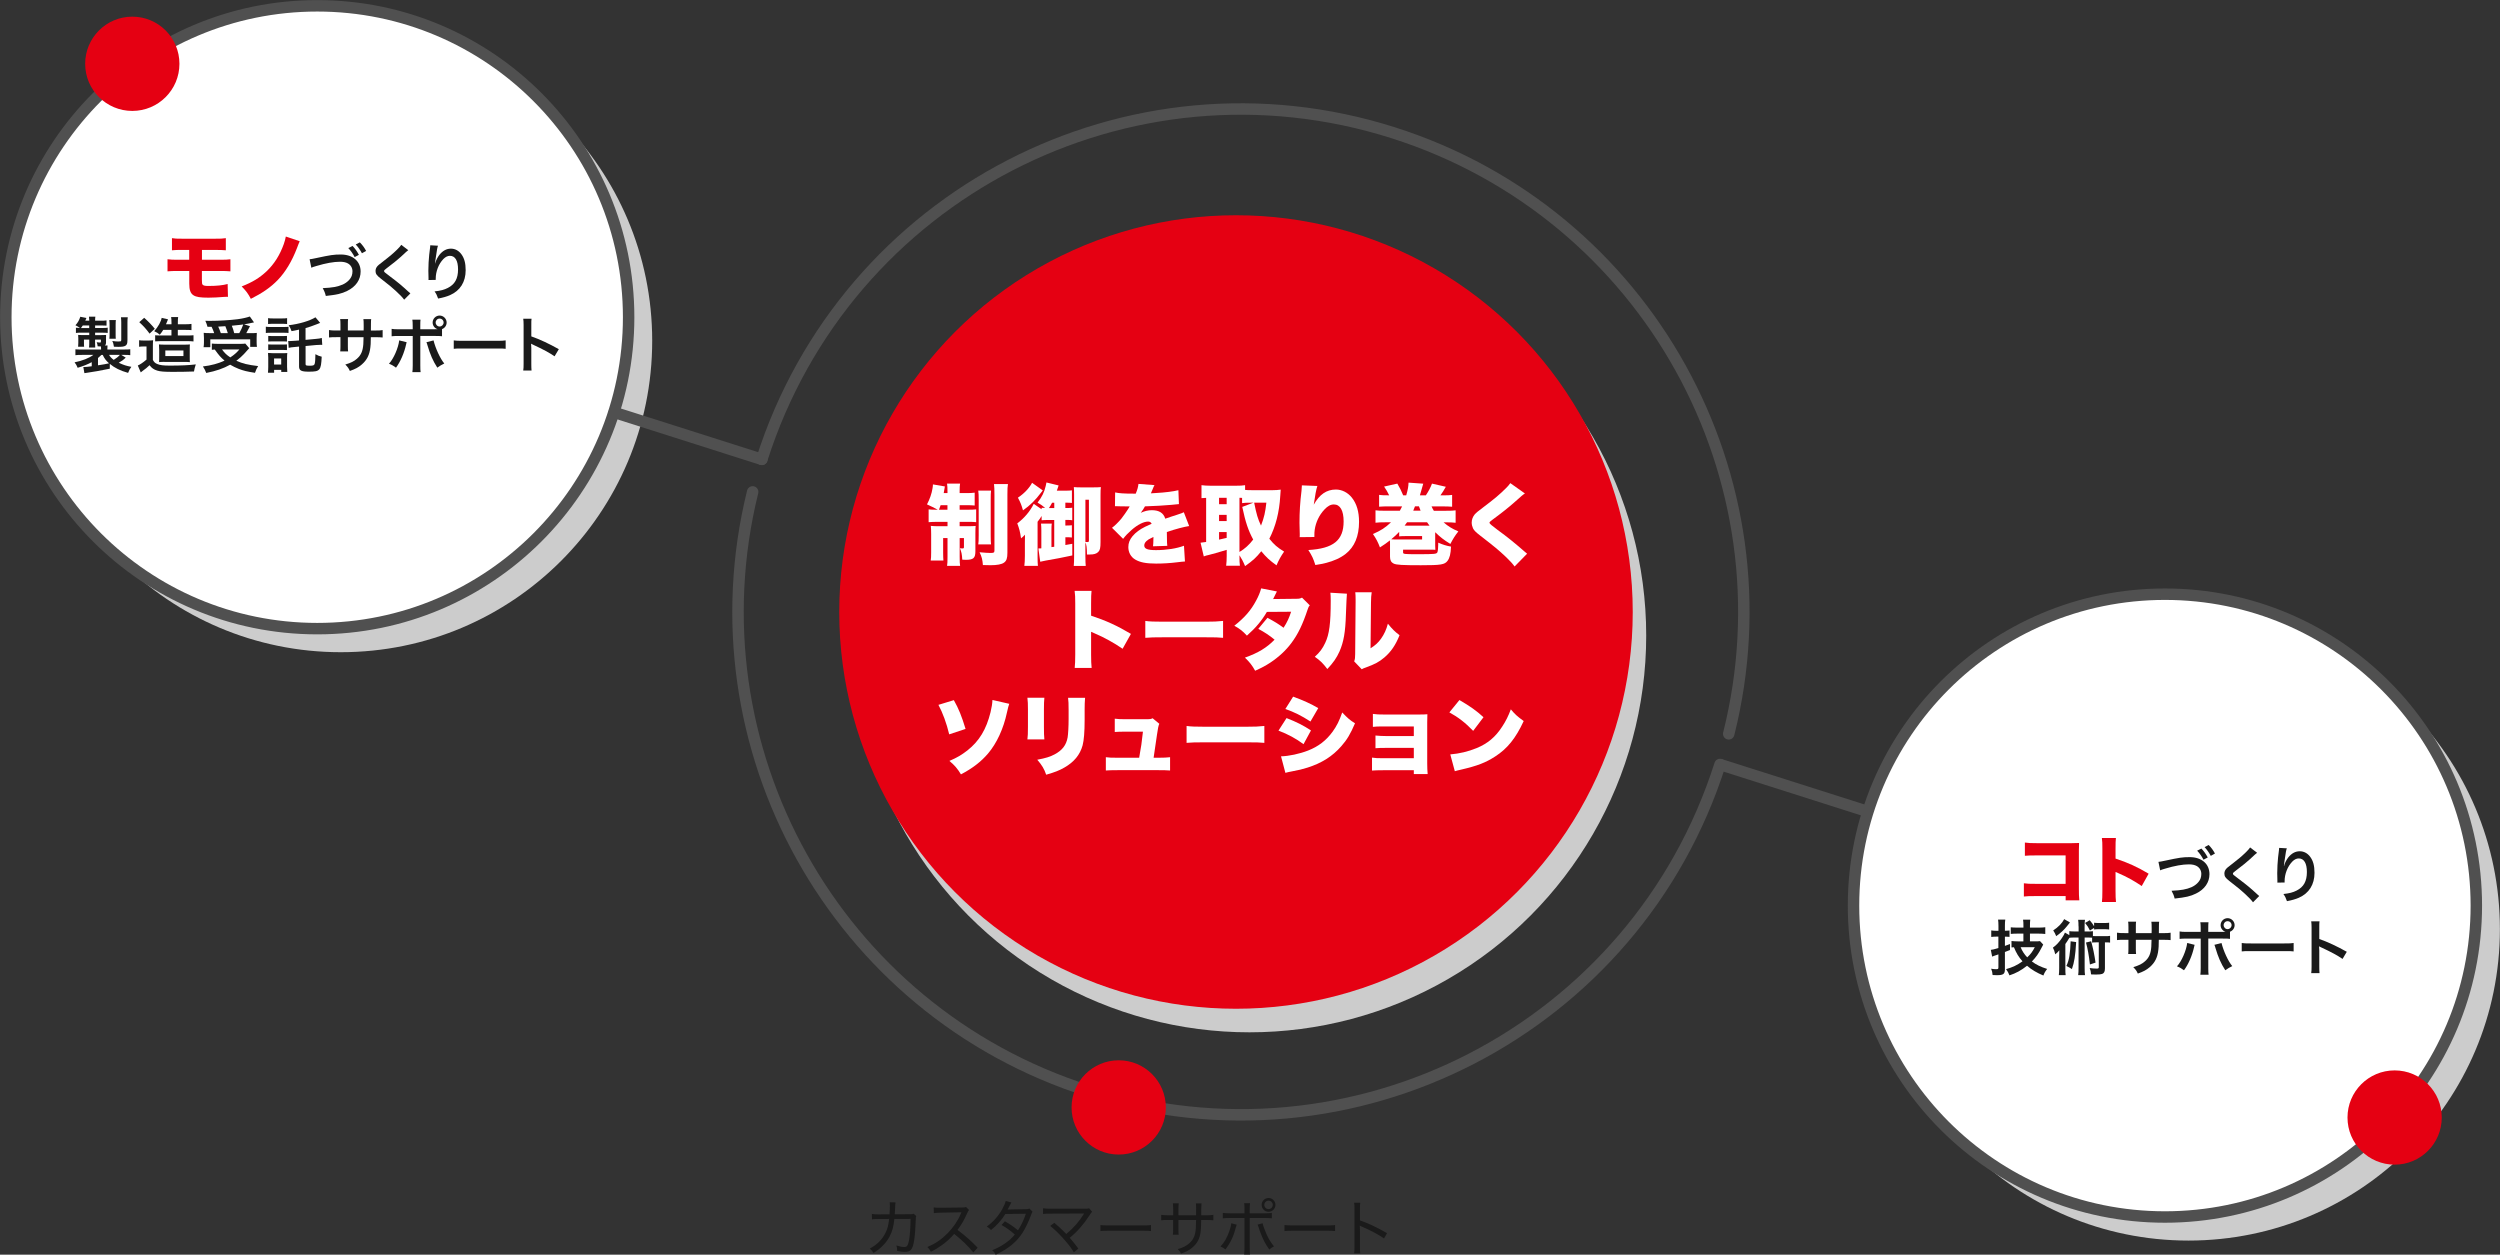 <?xml version="1.0" encoding="UTF-8"?>
<svg id="_レイヤー_2" data-name="レイヤー 2" xmlns="http://www.w3.org/2000/svg" viewBox="0 0 742.6 372.69">
  <rect x="0" y="0" width="742.6" height="372.69" fill="#333333" stroke="none"/>
  <defs>
    <style>
      .cls-1 {
        fill: none;
      }

      .cls-1, .cls-2 {
        stroke: #505050;
        stroke-linecap: round;
        stroke-linejoin: round;
        stroke-width: 3.4px;
      }

      .cls-2, .cls-3 {
        fill: #fff;
      }

      .cls-4 {
        fill: #1a1a1a;
      }

      .cls-4, .cls-5, .cls-6, .cls-3 {
        stroke-width: 0px;
      }

      .cls-5 {
        fill: #e50012;
      }

      .cls-6 {
        fill: #ccc;
      }
    </style>
  </defs>
  <g id="_1" data-name="1">
    <g>
      <circle class="cls-6" cx="371.14" cy="188.79" r="117.85"/>
      <circle class="cls-5" cx="367.14" cy="181.79" r="117.85"/>
      <g>
        <path class="cls-3" d="m278.73,155.01c-1.27,0-2.11.03-2.89.1v-3.8c.62.08,1.3.1,2.29.1h.42c-1.27-.68-2-1.04-3.2-1.59.83-1.56,1.4-3.2,1.64-4.73.08-.42.13-.91.13-1.2l3.54.6c-.03.13-.03.16-.05.34l-.13.73c-.03.1-.03.13-.16.91h1.12v-.44c0-1.2-.03-1.69-.13-2.39h3.87c-.1.6-.13,1.17-.13,2.34v.49h1.92c1.22,0,1.79-.03,2.55-.13v3.82c-.75-.08-1.48-.1-2.55-.1h-1.92v1.35h2.52c1.07,0,1.66-.03,2.39-.1v3.8c-.65-.08-1.27-.1-2.52-.1h-2.39v1.3h2.34c1.27,0,1.72-.03,2.42-.08-.05.49-.08.96-.08,2.24v5.25c0,2.05-.57,2.57-2.86,2.57-.16,0-.55-.03-1.04-.05-.08-1.56-.23-2.34-.7-3.38.23.03.65.05.78.05.31,0,.42-.1.42-.39v-2.7h-1.27v5.59c0,1.38.03,2.08.13,2.68h-3.87c.1-.68.13-1.22.13-2.73v-5.54h-1.3v4.37c0,.99.03,1.64.08,2.31h-3.77c.1-.65.13-1.22.13-2.42v-5.43c0-1.04-.03-1.72-.1-2.44.81.08,1.35.1,2.57.1h2.39v-1.3h-2.7Zm2.7-4.94h-2.03c-.18.57-.23.68-.49,1.35h2.52v-1.35Zm12.95-4.34c-.08.73-.1,1.35-.1,2.6v10.74c0,1.46.03,1.98.1,2.63h-3.8c.1-.68.13-1.07.13-2.63v-10.66c0-1.33-.03-1.95-.13-2.68h3.8Zm5.02-1.95c-.13.73-.16,1.46-.16,3.15v17.24c0,1.64-.26,2.42-.99,2.94-.68.52-2.08.78-4.03.78-.47,0-.49,0-2.26-.05-.13-1.64-.34-2.47-.99-3.8,1.43.13,2.52.21,3.22.21,1.04,0,1.2-.1,1.2-.78v-16.38c0-1.66-.03-2.42-.13-3.3h4.13Z"/>
        <path class="cls-3" d="m316.46,156.1h.29c.65,0,1.12-.03,1.64-.08v3.64c-.49-.05-.96-.08-1.59-.08h-.34v2.31c.31-.05.81-.13,2.05-.36v3.46c-3.3.7-4.5.94-7.93,1.53-.39.08-1.14.23-1.59.34l-.55-3.95c.47,0,.75-.03.88-.03v-5.36c0-.75-.03-1.35-.1-2h3.2c-.08.55-.1,1.01-.1,1.95v5.04c.18-.03.26-.03.83-.1v-7.96h-1.33c-1.07,0-1.72.03-2.42.08v-1.27c-.36.62-.57.91-1.2,1.72v10.71c0,1.07.03,1.64.1,2.39h-4.03c.1-.88.16-1.66.16-3.02v-3.61c0-.52,0-1.38.03-2.63-.52.55-.68.7-1.17,1.09-.31-2.08-.52-2.83-1.12-4.45,2.05-1.51,3.87-3.67,4.89-5.8l2.34,1.61v-.44c.44.03.55.03,1.04.05-.57-.52-1.17-.96-2.24-1.59,1.35-1.77,1.95-2.99,2.42-4.94q.1-.42.13-.62t.08-.42l3.61.88c-.05.16-.08.26-.1.34-.08.21-.29.86-.42,1.22h2.5c.99,0,1.38-.03,1.98-.1v3.74c-.6-.05-.94-.08-1.66-.08h-.29v1.59h.62c.75,0,1.04-.03,1.43-.1v3.74c-.39-.08-.7-.1-1.43-.1h-.62v1.64Zm-6.71-10.43c-.31.39-.49.62-.55.7-1.61,2.16-3.25,3.77-5.33,5.23-.44-1.56-.75-2.37-1.51-3.77,1.79-1.17,3.43-2.89,4.21-4.42l3.17,2.26Zm2.08,5.25h1.33v-1.59h-.65c-.36.7-.57,1.04-.94,1.59h.26Zm10.58,14.61c0,1.12.03,1.87.1,2.57h-3.56c.08-.88.1-1.51.1-2.81v-18.36c0-1.04-.03-1.59-.08-2.24.6.05,1.2.08,2.03.08h3.82c1.04,0,1.59-.03,2.18-.08-.08.68-.1,1.22-.1,2.47v13.86c0,1.77-.16,2.44-.7,2.96-.55.52-1.27.73-2.47.73h-.86c-.03-2.18-.13-2.86-.47-3.61v4.42Zm0-4.55c.39.03.49.03.6.03.34,0,.44-.1.44-.42v-12.14h-1.04v12.53Z"/>
        <path class="cls-3" d="m331.25,146.27c1.12.26,2.68.36,5.38.36h.73c.52-1.25.7-1.95.81-2.89l4.76.36c-.21.39-.23.42-.55,1.22-.34.75-.49,1.17-.52,1.22q.26-.03,1.59-.1c2.55-.13,5.2-.47,6.58-.83l.16,4.13c-.81.08-1.59.16-2.34.23-1.85.18-5.1.36-7.75.44-.44.78-.62,1.09-1.25,1.92,1.12-.52,2.18-.78,3.3-.78,2.16,0,3.46.83,3.98,2.52q.44-.16,1.82-.62c.08-.03.78-.26,1.61-.52,1.48-.49,1.66-.55,2.08-.78l1.59,4.11c-1.35.18-4.13.91-6.63,1.77.03.7.03.73.03,1.87s.03,1.56.1,2.24l-4.24.13c.08-.39.1-1.2.13-2.76l-.23.1c-1.2.57-1.35.68-1.82,1.09-.44.39-.68.86-.68,1.33,0,.99.96,1.38,3.48,1.38,3.12,0,6.11-.47,8.32-1.3l.29,4.68q-.75.03-2.31.23c-2.08.26-4.24.39-6.27.39-2.94,0-4.78-.36-6.19-1.2-1.3-.75-2.05-2.13-2.05-3.69,0-1.22.39-2.21,1.27-3.28.96-1.12,2.13-1.98,3.74-2.78.62-.31.88-.42,1.92-.88-.23-.44-.55-.65-1.04-.65-1.33,0-3.12.91-4.94,2.5-1.09.96-1.79,1.69-2.5,2.63l-3.3-3.28c.83-.62,1.92-1.69,2.76-2.7.57-.7,1.61-2.21,2-2.83q.39-.65.49-.83h-.83q-1.12,0-2.24-.03c-.36-.03-.55-.03-.91-.03h-.39l.05-4.11Z"/>
        <path class="cls-3" d="m368.17,165.1c0,1.51.03,2.18.13,2.94h-4.08c.1-.94.16-1.74.16-2.89v-1.82c-2.26.7-4.45,1.3-5.3,1.51-.62.13-1.09.26-1.51.44l-.96-4.08c.6-.05.78-.08,1.66-.21v-13.1c-.65.03-.83.03-1.38.08v-3.85c.81.1,1.64.16,2.65.16h7.62c1.2,0,1.82-.03,2.68-.16v1.4c.73.08,1.07.08,1.87.08h6.45c.7,0,1.51-.05,2.26-.16-.05.73-.08,1.04-.13,1.82-.29,4.94-1.35,9.05-3.25,12.77,1.43,1.77,2.34,2.55,4.39,3.82-.96,1.38-1.59,2.5-2.26,4.08-2.03-1.46-3.07-2.42-4.52-4.19-1.53,1.9-2.44,2.73-4.81,4.42-.52-1.27-1.07-2.29-1.66-3.22v.16Zm-6.06-15.34h2.26v-1.9h-2.26v1.9Zm0,5.02h2.26v-1.85h-2.26v1.85Zm0,5.51c.7-.16,1.43-.34,2.26-.52v-1.72h-2.26v2.24Zm6.06,3.67c1.61-.96,2.94-2.18,4.08-3.69-1.46-2.68-2.29-5.17-3.25-9.7l3.3-1.25h-.7c-1.33,0-2.03.03-2.65.13v-1.56c-.21-.03-.47-.03-.78-.03v16.09Zm4.37-14.64c.68,3.43,1.09,4.81,2.03,6.81.94-2.47,1.27-3.95,1.59-6.81h-3.61Z"/>
        <path class="cls-3" d="m391.31,144.35c-.36,1.09-.68,2.78-1.07,5.56,1.69-3.04,3.8-4.5,6.58-4.5,1.77,0,3.51.88,4.71,2.37,1.46,1.82,2.16,4.19,2.16,7.23,0,4.26-1.33,7.44-3.98,9.52-1.48,1.17-3.56,2.13-5.93,2.7-.88.23-1.56.36-3.07.6-.62-1.95-.96-2.68-2.08-4.45,7.46-.44,10.48-2.89,10.48-8.5,0-3.25-1.04-5.04-2.89-5.04-.96,0-1.85.47-2.81,1.51-1.56,1.64-2.57,3.8-2.89,6.03-.08.6-.1.91-.1,2.13l-4.37.05c.03-.18.03-.34.03-.44v-.52c-.05-1.01-.08-2.57-.08-3.3,0-3.15.18-6.14.6-9.49.08-.75.1-1.04.1-1.43v-.21l4.6.18Z"/>
        <path class="cls-3" d="m426.31,158.28v3.77c0,.6.03.88.05,1.27-.47-.05-.68-.05-1.4-.05h-8.19v.78c0,.55.23.57,4.39.57,5.12,0,5.59-.05,5.82-.62.13-.34.23-1.35.23-2.26v-.55c1.38.6,2.44.94,3.8,1.17-.1,2.24-.39,3.35-1.04,4.24-.86,1.12-1.92,1.3-7.9,1.3-5.49,0-7.28-.1-8.09-.49-.75-.36-1.09-.99-1.09-2.03v-3.9c0-.47,0-.68-.03-.96-1.07.83-1.53,1.17-2.96,2.08-.57-1.51-1.09-2.52-2.08-3.98,2.39-1.04,3.67-1.87,5.36-3.48h-1.66c-1.38,0-2.05.03-2.94.13v-3.69c.75.1,1.25.13,2.94.13h4.29c.29-.52.44-.78.68-1.3h-3.9c-1.25,0-2.05.03-2.94.1v-3.51c.81.1,1.22.13,2.99.13-.44-.94-.88-1.69-1.51-2.6l3.93-.88c.73,1.22,1.17,2.08,1.74,3.48h.91c.49-1.74.65-2.6.68-3.77l4.37.31q-.21.6-.42,1.48c-.21.81-.31,1.14-.57,1.98h1.77c.78-1.17,1.38-2.29,1.82-3.48l4.11.94c-.57,1.01-1.04,1.79-1.61,2.55h.52c1.74,0,2.16-.03,2.96-.13v3.51c-.88-.08-1.69-.1-2.96-.1h-3.15c.29.62.39.86.68,1.3h3.51c1.74,0,2.16-.03,2.96-.13v3.69c-.91-.1-1.61-.13-2.96-.13h-.62c1.33,1.17,2.52,1.9,4.39,2.7-1.01,1.27-1.61,2.26-2.37,3.72-1.92-1.17-3.02-2.03-4.5-3.48v.21Zm-10.69-.29c-.68.73-1.3,1.3-2.37,2.21.36.03.78.05,1.27.05h7.9v-1.01h-5.04c-.88,0-1.22.03-1.77.08v-1.33Zm9-1.85c-.26-.36-.34-.44-.73-1.01h-5.93c-.29.44-.42.6-.73.99.52.03.81.03,1.35.03h6.03Zm-2.65-4.45c-.18-.42-.21-.49-.49-1.3h-1.17c-.26.68-.31.83-.52,1.3h2.18Z"/>
        <path class="cls-3" d="m452.96,146.58c-.62.39-.88.62-3.3,2.78-1.51,1.33-3.61,3.02-6.37,5.04-.7.52-.86.68-.86.91q0,.31,2.44,2.11c2.83,2.05,5.04,3.85,7.93,6.37.16.13.39.31.81.68l-3.72,3.8c-.62-.86-1.2-1.51-2.57-2.83-2.24-2.11-3.15-2.86-7.67-6.37-1.3-1.01-1.77-1.48-2.11-2.13-.23-.49-.39-1.14-.39-1.72,0-.91.34-1.77.96-2.5.36-.39.75-.73,2.37-1.95,3.46-2.6,5.04-3.95,6.84-5.75.62-.62.88-.91,1.3-1.51l4.34,3.07Z"/>
        <path class="cls-3" d="m319.23,198.4c.1-1.17.16-1.92.16-3.98v-15.13c0-2.11-.03-2.37-.18-3.77h5.02c-.1.75-.13,2.05-.13,3.8v3.56c4.42,1.46,7.77,2.99,11.83,5.41l-2.47,4.42c-2.52-1.74-5.59-3.43-8.19-4.52q-.91-.36-1.17-.52v6.76c0,1.74.05,3.04.16,3.98h-5.02Z"/>
        <path class="cls-3" d="m340.21,184.44c1.22.18,2.63.23,5.33.23h12.43c2.6,0,3.59-.05,5.33-.23v5.02c-1.25-.13-2.39-.16-5.36-.16h-12.38c-2.91,0-3.77.03-5.36.16v-5.02Z"/>
        <path class="cls-3" d="m379.29,175.68c-.03.05-.39.78-1.12,2.26l6.99-.08c.75,0,1.09-.08,1.59-.34l2.31,2.29c-.31.34-.39.49-.6,1.12-1.53,4.63-2.91,7.44-4.84,10.04-1.66,2.24-3.8,4.21-6.32,5.88-1.4.91-2.47,1.48-4.47,2.39-.96-1.69-1.59-2.5-3.04-3.9,3.95-1.4,6.47-2.94,8.81-5.33-1.61-1.33-2.89-2.16-4.84-3.22l2.73-3.28c2.31,1.25,3.15,1.77,4.78,2.96,1.07-1.64,1.69-3.04,2.24-4.76l-7.2.05c-1.51,2.6-3.3,4.73-5.93,7.05-1.25-1.35-2.05-2-3.74-2.94,3.07-2.42,4.94-4.58,6.47-7.46.73-1.33,1.17-2.44,1.51-3.64l4.65.91Z"/>
        <path class="cls-3" d="m400.09,176.35q-.1.88-.29,6.03c-.16,5.43-.68,8.32-1.92,11.15-.86,1.92-1.85,3.33-3.61,5.2-1.33-1.74-2.05-2.47-3.72-3.64,1.48-1.33,2.29-2.42,3.09-4.13,1.22-2.55,1.64-5.77,1.64-12.51,0-1.14-.03-1.72-.1-2.39l4.91.29Zm7.36-.42c-.16,1.07-.18,1.48-.21,3.02l-.13,13.62c1.4-.88,2.24-1.64,3.12-2.86.94-1.33,1.56-2.68,2.03-4.45,1.3,1.61,1.98,2.29,3.46,3.43-1.17,2.91-2.52,4.91-4.5,6.6-1.56,1.33-2.83,2-5.46,2.96-.73.26-.94.34-1.27.55l-2.24-2.34c.23-.68.29-1.12.29-2.18l.13-15.39v-.94c0-.83-.03-1.4-.1-2.03h4.89Z"/>
        <path class="cls-3" d="m283.33,207.97c1.46,2.6,2.31,4.71,3.48,8.55l-4.86,1.61c-.75-3.2-1.95-6.47-3.2-8.76l4.58-1.4Zm16.46,1.09q-.23.52-.7,2.63c-1.01,4.76-3.04,9.13-5.59,12.12-2.05,2.42-4.63,4.42-8.06,6.21-1.04-1.72-1.87-2.68-3.43-4,2.31-.99,3.61-1.77,5.36-3.12,3.54-2.81,5.59-6.24,6.86-11.34.34-1.38.52-2.55.57-3.64l4.99,1.14Z"/>
        <path class="cls-3" d="m310.22,207.27c-.1,1.2-.13,1.66-.13,3.48v5.17c0,1.85.03,2.68.13,3.72h-5.04c.13-.94.16-1.85.16-3.8v-5.15c0-1.59-.03-2.29-.16-3.43h5.04Zm12.09,0c-.1,1.46-.13,1.85-.13,3.51v3.04c0,3.56-.21,6.06-.6,7.57-.78,2.83-2.55,4.97-5.41,6.6-1.48.86-2.86,1.4-5.41,2.13-.6-1.74-1.25-2.83-2.65-4.45,2.5-.47,3.82-.88,5.15-1.59,2.29-1.22,3.46-2.76,3.87-5.04.16-.96.29-3.25.29-5.51v-2.7c0-1.9-.03-2.44-.16-3.56h5.04Z"/>
        <path class="cls-3" d="m344.15,225.08c1.46,0,2.5-.05,3.41-.16v3.95c-.86-.08-2.11-.1-3.43-.1h-12.17c-1.69,0-2.55.03-3.48.1v-3.95c.99.13,1.59.16,3.48.16h6.42c.62-3.48.75-4.34,1.12-7.75h-4.99c-1.74,0-2.52.03-3.38.1v-3.95c1.09.13,1.61.16,3.48.16h6.29c.68,0,.99-.05,1.48-.29l1.98,1.64q-.34.65-.68,3.2c-.23,1.74-.65,4.55-1.01,6.89h1.48Z"/>
        <path class="cls-3" d="m352.47,215.64c1.22.18,2.63.23,5.33.23h12.43c2.6,0,3.59-.05,5.33-.23v5.02c-1.25-.13-2.39-.16-5.36-.16h-12.38c-2.91,0-3.77.03-5.36.16v-5.02Z"/>
        <path class="cls-3" d="m382.16,213.3c2.99,1.17,4.91,2.13,7.25,3.67l-2.21,4.08c-2.24-1.66-4.52-2.91-7.44-4.03l2.39-3.72Zm-1.64,11.36c2.29-.05,5.51-.73,8.03-1.72,3.07-1.2,5.38-2.99,7.28-5.59,1.25-1.74,2-3.25,2.86-5.72,1.56,1.64,2.31,2.31,3.8,3.22-1.33,3.12-2.39,4.91-4.06,6.79-2.63,3.02-5.85,5.04-10.04,6.37-1.53.49-2.65.75-4.73,1.14-.75.13-1.27.26-1.85.42l-1.3-4.91Zm3.59-17.73c3.07,1.12,5.28,2.13,7.46,3.41l-2.31,3.98c-2.68-1.74-4.84-2.81-7.46-3.72l2.31-3.67Z"/>
        <path class="cls-3" d="m410.76,228.79c-1.46,0-2.39.03-3.22.1v-3.85c1.01.16,1.69.18,3.22.18h9.2v-3.07h-8.11c-1.59,0-2.44.03-3.28.1v-3.77c1.14.1,2.05.16,3.28.16h8.11v-2.86h-8.94c-1.74,0-2.44.03-3.22.13v-3.85c1.17.16,1.77.18,3.22.18h10.63c1.25,0,1.64-.03,2.34-.08-.03.65-.05,1.61-.05,2.42v12.12c0,1.2.05,2.37.13,3.22h-4.11v-1.14h-9.2Z"/>
        <path class="cls-3" d="m433.51,207.94c3.28,1.92,4.97,3.12,7.15,5.1l-3.07,4.06c-2.26-2.37-4.47-4.08-7.07-5.49l2.99-3.67Zm-2.73,16.15c2.65-.21,5.38-.86,7.83-1.87,3.28-1.35,5.62-3.3,7.62-6.42,1.09-1.66,1.79-3.09,2.55-5.1,1.27,1.53,1.87,2.05,3.82,3.48-2.37,5.12-4.84,8.19-8.48,10.53-2.81,1.82-5.28,2.78-10.11,3.9-1.01.23-1.17.26-1.87.47l-1.35-4.99Z"/>
      </g>
      <g>
        <path class="cls-4" d="m264.22,360.68c.07-.88.11-1.87.11-2.61,0-.41-.02-.63-.05-.95l1.73.04c-.07.38-.07.47-.16,2.29-.02.45-.04.67-.07,1.24l4.36-.02c.79,0,.88-.02,1.26-.13l.76.67c-.11.29-.14.49-.14,1.1-.07,2.25-.27,4.99-.49,6.21-.45,2.65-1.03,3.33-2.79,3.33-.61,0-1.26-.07-2.25-.27,0-.77-.04-.99-.25-1.62,1.01.31,1.75.45,2.34.45.85,0,1.13-.41,1.46-2.14.25-1.37.41-3.76.43-6.21l-4.81.02c-.25,2.34-.63,3.75-1.44,5.26-.99,1.87-2.65,3.57-4.75,4.84-.41-.65-.58-.83-1.12-1.3,2.16-1.15,3.69-2.68,4.68-4.68.61-1.24.83-2.12,1.08-4.12l-3.19.02c-1.1,0-1.3.02-1.91.09l-.04-1.6c.65.11,1.04.13,1.96.13l3.29-.02Z"/>
        <path class="cls-4" d="m289.1,372.01c-1.39-1.75-3.57-3.85-5.67-5.49-1.19,1.35-2.12,2.21-3.42,3.17-1.24.9-2.18,1.48-3.51,2.14-.34-.65-.5-.88-1.04-1.42,2.32-.97,4.14-2.2,5.96-4.03,1.69-1.69,3.15-3.83,4-5.91.05-.13.05-.14.11-.23.02-.05.04-.07.05-.14q-.22.02-6.12.11c-.97.02-1.42.05-2.07.14l-.05-1.71c.56.09.92.11,1.71.11h.4l6.23-.07c.74-.02.94-.04,1.28-.16l.88.9c-.2.23-.34.47-.52.9-.92,2.07-1.73,3.46-2.9,5.01,2.27,1.69,3.91,3.15,5.98,5.29l-1.28,1.4Z"/>
        <path class="cls-4" d="m300.4,357.19q-.2.32-.59,1.15c-.2.4-.38.7-.52.95q.27-.05,5.31-.11c.52,0,.86-.05,1.19-.18l.92.92c-.2.31-.23.36-.52,1.19-.65,1.75-1.58,3.69-2.39,4.97-1.82,2.84-4.25,4.84-8.03,6.61-.38-.67-.56-.88-1.06-1.33,1.53-.61,2.48-1.12,3.67-1.91,1.37-.94,2.16-1.66,3.06-2.75-1.3-1.15-2.54-2.05-3.94-2.83l.99-1.1c1.51.86,2.43,1.49,3.89,2.68.97-1.51,1.75-3.1,2.34-4.92l-6.08.07c-1.22,1.93-2.49,3.33-4.27,4.77-.43-.5-.65-.67-1.26-1.03,1.96-1.44,3.42-3.08,4.57-5.13.56-1.03.9-1.82,1.06-2.47l1.67.43Z"/>
        <path class="cls-4" d="m316.73,366.54c2.12-1.75,3.8-3.67,5.15-5.85.05-.11.07-.13.14-.23q-.27.04-9.94.04c-1.06,0-1.57.02-2.25.09v-1.69c.67.11,1.17.13,2.27.13h10.26c.67,0,.83-.02,1.15-.13l.9,1.04c-.23.23-.36.4-.74.99-1.71,2.68-3.67,4.93-5.92,6.75.67.74,1.51,1.8,2.57,3.2l-1.33,1.1c-.95-1.51-1.91-2.75-3.46-4.43-1.31-1.44-2.25-2.32-3.58-3.4l1.21-.92c1.08.88,1.73,1.48,2.47,2.21l1.1,1.1Z"/>
        <path class="cls-4" d="m326.86,363.89c.58.07,1.24.11,2.49.11h10.12c1.44,0,1.8-.02,2.43-.11v1.78c-.68-.07-1.21-.09-2.45-.09h-10.08c-1.42,0-1.87.02-2.5.09v-1.78Z"/>
        <path class="cls-4" d="m355.29,360.99v-1.69c0-1.26,0-1.4-.07-1.84h1.67q-.05.47-.07,1.71v1.82h1.42c1.13,0,1.51-.02,2.18-.13v1.62c-.63-.07-1.12-.09-2.14-.09h-1.48c-.04,2.14-.05,2.54-.14,3.28-.23,2.2-.99,3.65-2.54,4.95-.9.76-1.75,1.21-3.31,1.76-.27-.58-.43-.81-.97-1.35,1.6-.45,2.52-.92,3.46-1.75,1.22-1.1,1.75-2.3,1.91-4.45.04-.5.05-1.08.07-2.45h-5.24v2.59c0,.85.02,1.37.07,1.8h-1.71c.05-.45.07-1.01.07-1.8v-2.59h-1.4c-1.01,0-1.48.02-2.14.09v-1.62c.7.11,1.04.13,2.18.13h1.37v-1.87c0-.7-.04-1.3-.09-1.67h1.75c-.07.47-.09.95-.09,1.64v1.91h5.26Z"/>
        <path class="cls-4" d="m367.35,363.78c-.07.2-.09.23-.16.5-.74,2.92-1.66,4.86-3.2,6.86-.58-.47-.79-.59-1.46-.88,1.17-1.26,1.91-2.52,2.61-4.52.36-1.01.54-1.67.61-2.39l1.6.43Zm2.32-4.54c0-.94-.04-1.39-.11-1.85h1.76c-.07.52-.11.92-.11,1.89v1.12h4.36c1.08,0,1.6-.04,2.21-.13v1.62c-.72-.07-1.12-.09-2.18-.09h-4.38v8.8c0,1.08.02,1.46.09,2.03h-1.76c.07-.54.11-1.04.11-2.03v-8.8h-4.27c-1.03,0-1.48.02-2.16.09v-1.62c.63.09,1.15.13,2.18.13h4.25v-1.15Zm5.37,4.12c.13.56.29,1.06.67,2.03.81,2.11,1.55,3.42,2.72,4.83-.63.34-.85.47-1.4.95-1.21-1.73-1.91-3.08-2.75-5.35-.18-.52-.36-1.03-.52-1.55-.09-.29-.11-.32-.2-.52l1.49-.4Zm3.82-5.46c0,1.13-.92,2.05-2.05,2.05s-2.05-.92-2.05-2.05.92-2.05,2.05-2.05,2.05.92,2.05,2.05Zm-3.31,0c0,.68.58,1.26,1.26,1.26s1.26-.58,1.26-1.26-.58-1.26-1.26-1.26-1.26.58-1.26,1.26Z"/>
        <path class="cls-4" d="m381.53,363.89c.58.07,1.24.11,2.49.11h10.12c1.44,0,1.8-.02,2.43-.11v1.78c-.68-.07-1.21-.09-2.45-.09h-10.08c-1.42,0-1.87.02-2.5.09v-1.78Z"/>
        <path class="cls-4" d="m402.23,372.3c.09-.59.11-1.06.11-2.09v-10.97c0-1.08-.02-1.51-.11-1.98h1.82c-.07.52-.09,1.03-.09,2.03v3.21c2.54.9,4.99,2.03,8.05,3.8l-.9,1.57c-1.58-1.12-4.07-2.45-6.63-3.53-.27-.13-.34-.14-.59-.31.05.45.07.76.07,1.48v4.7c0,.95.02,1.53.09,2.09h-1.82Z"/>
      </g>
      <g>
        <circle class="cls-6" cx="650.07" cy="276" r="92.5"/>
        <circle class="cls-6" cx="101.23" cy="101.23" r="92.5"/>
        <circle class="cls-2" cx="643.07" cy="269" r="92.5"/>
        <circle class="cls-2" cx="94.23" cy="94.23" r="92.5"/>
        <g>
          <path class="cls-1" d="m226.3,136.45c25.03-78.59,109.03-122.02,187.62-96.99,75.57,24.06,118.62,102.65,99.58,178.52"/>
          <path class="cls-1" d="m510.91,227.08c-25.03,78.59-109.03,122.02-187.62,96.99-75.38-24-118.41-102.26-99.72-177.96"/>
          <line class="cls-1" x1="182.47" y1="122.5" x2="226.3" y2="136.45"/>
          <line class="cls-1" x1="511.21" y1="227.18" x2="554.09" y2="240.83"/>
        </g>
      </g>
      <circle class="cls-5" cx="39.3" cy="18.95" r="14"/>
      <circle class="cls-5" cx="332.3" cy="328.95" r="14"/>
      <circle class="cls-5" cx="711.3" cy="331.95" r="14"/>
      <g>
        <path class="cls-5" d="m52.94,80.49c-1.56,0-2.07.02-3.18.11v-3.59c1.17.13,1.43.15,3.24.15h3.2v-2.92h-1.86c-1.84,0-2.05,0-3.26.11v-3.61c.91.15,1.3.17,3.31.17h9.23c1.99,0,2.53-.02,3.46-.17v3.61c-1.08-.09-1.58-.11-3.39-.11h-3.7v2.92h5.06c1.97,0,2.48-.02,3.39-.15v3.59c-1.1-.09-1.6-.11-3.33-.11h-5.14v2.66c0,.97.04,1.27.28,1.47.26.24.73.32,1.71.32,2.38,0,4.26-.19,5.66-.58l.09,3.82q-.22-.02-.41-.02c-.22,0-.39,0-.84.04-1.38.13-3.39.22-4.54.22-2.4,0-3.65-.19-4.45-.71-.89-.56-1.25-1.6-1.25-3.46v-3.76h-3.26Z"/>
        <path class="cls-5" d="m89.03,71.66c-.24.5-.39.91-.8,1.99-1.49,3.91-3.46,7.19-5.75,9.55-2.05,2.12-4.54,3.85-7.97,5.57-.8-1.53-1.32-2.25-2.72-3.69,3.24-1.27,5.29-2.53,7.37-4.47,2.29-2.18,3.95-4.8,5.14-8.12.32-.97.47-1.47.6-2.23l4.13,1.4Z"/>
        <path class="cls-4" d="m91.95,77.01c.58-.05.92-.13,2.11-.38,4.11-.88,5.08-1.03,7.17-1.03,3.56,0,5.89,2,5.89,5.06,0,2.45-1.44,4.52-4,5.76-1.64.81-3.04,1.13-6.34,1.49-.22-.9-.41-1.4-.92-2.32,2.88-.13,4.39-.4,5.92-1.06,1.3-.58,2.36-1.6,2.72-2.67.13-.36.2-.81.2-1.28,0-.99-.5-1.85-1.37-2.34-.58-.32-1.33-.49-2.32-.49-1.87,0-4.2.41-7.09,1.28-.92.27-1.06.32-1.44.5l-.52-2.54Zm12.77-3.96c.79.85,1.28,1.53,1.89,2.65l-1.26.67c-.59-1.1-1.1-1.82-1.89-2.68l1.26-.63Zm2.79,2.18c-.54-.99-1.13-1.84-1.84-2.61l1.21-.63c.81.83,1.31,1.51,1.87,2.54l-1.24.7Z"/>
        <path class="cls-4" d="m121.27,74.31c-.31.22-.65.52-2.21,1.98-.92.85-2.18,1.85-4.29,3.46-.56.41-.68.56-.68.76,0,.27.04.31,1.62,1.49,2.81,2.12,3.33,2.57,5.67,4.7.18.18.29.27.52.45l-1.85,1.87c-.47-.65-1.12-1.33-2.34-2.47-1.28-1.19-1.87-1.67-4.65-3.84-1.19-.92-1.51-1.4-1.51-2.23,0-.54.2-1.03.59-1.46.23-.25.25-.27,1.58-1.3,1.94-1.48,2.95-2.34,4.16-3.51.81-.81,1.01-1.04,1.31-1.49l2.07,1.58Z"/>
        <path class="cls-4" d="m130.11,72.96c-.22.61-.31,1.08-.65,3.48-.13.76-.2,1.37-.23,1.8h.05q.04-.11.11-.4c.18-.63.65-1.51,1.13-2.14.99-1.22,2.11-1.84,3.42-1.84,1.22,0,2.3.58,3.08,1.62.9,1.21,1.3,2.67,1.3,4.79,0,3.47-1.62,6.07-4.65,7.4-.92.41-2.18.77-3.53,1.01-.36-1.03-.56-1.42-1.06-2.12,1.8-.2,2.85-.47,3.94-1.03,2.09-1.06,3.04-2.77,3.04-5.51,0-2.59-.86-4.03-2.41-4.03-.68,0-1.31.31-1.95.95-1.4,1.46-2.27,3.67-2.27,5.82v.38l-2.16.04c.02-.11.02-.2.02-.23v-.34c-.02-.52-.05-1.85-.05-2.21,0-1.46.11-3.46.25-4.7l.27-2.23c.04-.31.05-.38.05-.61l2.29.13Z"/>
        <path class="cls-4" d="m32.59,109.52c-2.77.58-4.74.92-6.64,1.19-.47.05-.54.07-.88.13l-.32-1.82h.18c.52,0,1.22-.07,2.32-.22v-1.22c-1.28.68-2.45,1.15-4.18,1.67-.31-.74-.47-1.04-.92-1.62,2.34-.47,4.32-1.26,5.58-2.21h-3.4c-1.04,0-1.35.02-1.93.09v-1.75c.54.05.95.07,2,.07h5.62v-.31c0-.18-.02-.47-.04-.61-.4,0-.52-.02-.97-.04-.04-.43-.13-.81-.29-1.21.36.05.72.09.94.09.23,0,.31-.07.31-.31v-.56h-1.73v.94c0,.58.02.99.05,1.42h-1.85c.05-.52.07-.77.07-1.42v-.94h-1.57v1.08c0,.56,0,.72.05,1.03h-1.8l.02-.18c.04-.31.05-.59.05-.94v-1.35c0-.34-.02-.49-.05-1.03.27.02.79.04,1.21.04h2.09v-.72h-2.34c-.67,0-1.1.02-1.62.09v-1.55c.36.05.58.05,1.21.07-.43-.31-.81-.54-1.35-.81.68-.74,1.1-1.46,1.44-2.52l1.82.36c-.14.4-.2.52-.34.81h1.19c-.02-.52-.04-.81-.09-1.19h1.89c-.05.38-.07.67-.07,1.19h1.73c.83,0,1.19-.02,1.66-.09v1.55c-.5-.04-.92-.05-1.64-.05h-1.75v.76h1.96c1.01,0,1.31-.02,1.78-.09v1.55c-.47-.05-.97-.07-1.69-.07h-2.05v.72h1.82c.67,0,1.01-.02,1.44-.04-.02.22-.02.41-.02.77v1.42c0,.47-.09.72-.34.92h.79c-.04.38-.05.52-.05.9v.31h4.75c1.01,0,1.58-.02,2.05-.07v1.75c-.59-.07-.9-.09-1.96-.09h-.72l1.33.81c-.65.65-1.19,1.04-2.07,1.53,1.42.67,2.29.95,3.75,1.21-.45.61-.67,1.03-.97,1.8-2.36-.67-3.98-1.46-5.44-2.68v1.44Zm-6.09-12.08v-.76h-1.91c-.2.31-.29.43-.54.76h2.45Zm2.61,11.07c1.78-.27,2.25-.36,3.28-.59-.94-.85-1.42-1.49-1.87-2.5h-.38c-.32.31-.67.63-1.03.92v2.18Zm3.28-3.1c.34.58.7.97,1.39,1.49.67-.4,1.37-.95,1.84-1.49h-3.22Zm.09-4.79c.05-.43.07-.68.07-1.22v-2.97c0-.49-.04-.97-.09-1.35h1.96c-.05.32-.07.7-.07,1.35v2.95c0,.59,0,.88.05,1.24h-1.93Zm5.37.47c0,.95-.14,1.33-.61,1.62-.4.23-.97.32-2.09.32-.36,0-.86-.02-1.31-.04-.07-.61-.23-1.21-.49-1.71.67.11,1.33.16,1.75.16.27,0,.59-.04.7-.05.16-.05.22-.14.22-.47v-5.15c0-.63-.04-1.04-.09-1.53h2.02c-.07.5-.09.86-.09,1.62v5.22Z"/>
        <path class="cls-4" d="m41.32,101.06c.47.07.76.09,1.44.09h1.35c.52,0,.9-.02,1.37-.09-.05.54-.07,1.01-.07,1.96v3.89c.38.7.67.95,1.31,1.22.81.34,1.78.47,3.66.47,3.42,0,5.76-.11,7.78-.36q-.4,1.17-.54,2.11c-1.62.07-4.2.11-6.18.11-2.68,0-3.82-.09-4.75-.38-1.01-.31-1.62-.74-2.27-1.6-.79.76-1.17,1.06-2.02,1.67-.16.11-.38.29-.59.47l-.88-2.05c.59-.23,1.57-.88,2.59-1.76v-3.89h-.99c-.45,0-.79.02-1.21.09v-1.94Zm1.51-6.66c1.28,1.13,2.21,2.11,3.15,3.26l-1.55,1.44c-.99-1.35-1.76-2.21-3.06-3.4l1.46-1.3Zm5.65,3.6c-.31.52-.49.76-1.01,1.42-.54-.47-.9-.7-1.66-1.04,1.17-1.31,2.04-2.88,2.21-3.96l1.89.43c-.02.05-.25.61-.32.79-.09.25-.16.4-.29.68h1.64v-.47c0-.86-.04-1.26-.11-1.67h2.09c-.07.38-.09.79-.09,1.67v.47h2.12c.9,0,1.4-.04,1.93-.11v1.85c-.54-.05-1.03-.07-1.86-.07h-2.2v1.66h2.99c.83,0,1.22-.02,1.67-.07v1.84c-.59-.07-1.08-.09-1.67-.09h-8.19c-.54,0-1.01.02-1.53.07v-1.82c.43.05.85.07,1.62.07h3.22v-1.66h-2.47Zm.36,9.49c-.81,0-1.13.02-1.6.07.04-.43.05-.58.05-1.85v-1.8q-.02-1.22-.07-1.6c.52.05,1.04.07,1.94.07h5.38c.83,0,1.37-.02,1.87-.07-.05.45-.05.74-.05,1.84v1.69c0,1.08,0,1.31.05,1.73-.54-.05-.94-.07-1.78-.07h-5.8Zm.27-1.73h5.38v-1.66h-5.38v1.66Z"/>
        <path class="cls-4" d="m74.03,103.43q-.31.29-1.58,1.75c-.59.63-1.31,1.28-2.25,1.98,1.91.85,3.39,1.21,6.48,1.58-.41.61-.68,1.22-.94,2-2.34-.36-3.44-.63-4.88-1.19-.9-.36-1.64-.72-2.49-1.22-2.03,1.13-4.23,1.89-7.11,2.45-.31-.81-.54-1.24-.99-1.93,2.45-.29,4.61-.88,6.43-1.73-1.13-.95-1.67-1.57-2.9-3.29-.52.04-.56.04-.88.07v-1.85c.49.05,1.12.09,1.84.09h6.54c.74,0,1.19-.02,1.57-.09l1.17,1.39Zm-12.39-6.34c-.18-.67-.34-1.13-.65-1.8.61.02,1.1.02,1.42.02,2.59,0,5.87-.2,8.16-.49,1.48-.2,2.74-.49,3.64-.81l1.24,1.75c-.29.05-.34.05-.77.16-.7.16-1.26.27-2.18.41l1.75.56c-.81,1.57-.83,1.62-1.1,2.07h1.19c1.03,0,1.44-.02,1.94-.07-.04.47-.05.86-.05,1.51v1.31c0,.5.04.94.09,1.33h-2v-2.25h-11.85v2.34h-2c.07-.41.11-.9.11-1.39v-1.35c0-.5-.02-.88-.07-1.53.54.07,1.01.09,1.98.09h1.13c-.18-.59-.5-1.37-.77-1.87h-1.21Zm6.03,1.87c-.23-.76-.47-1.42-.74-2.07-.05.02-.76.05-2.11.13.29.63.54,1.24.77,1.94h2.07Zm-1.73,4.84c.76,1.04,1.39,1.66,2.47,2.36,1.15-.76,1.85-1.37,2.7-2.36h-5.17Zm5.13-4.84c.49-.85.88-1.71,1.19-2.59-.47.07-.59.09-.77.11-.2.02-.65.07-1.31.13-.29.04-.76.07-1.33.14.34.83.47,1.22.72,2.21h1.51Z"/>
        <path class="cls-4" d="m78.96,97.04c.43.07.77.09,1.46.09h3.82c.76,0,1.06-.02,1.46-.07v1.85c-.36-.05-.59-.07-1.37-.07h-3.91c-.67,0-1.01.02-1.46.07v-1.87Zm.63,13.67c.05-.52.09-1.12.09-1.75v-2.68c0-.58-.02-.94-.07-1.44.41.05.79.07,1.37.07h3.08c.72,0,.94,0,1.28-.05-.05.4-.07.74-.07,1.31v2.77c0,.54.02.99.07,1.53h-1.8v-.61h-2.12v.85h-1.82Zm.04-16.21c.49.07.77.09,1.51.09h2.63c.74,0,1.03-.02,1.51-.09v1.75c-.5-.05-.83-.07-1.51-.07h-2.63c-.67,0-1.06.02-1.51.07v-1.75Zm.05,5.28c.34.04.61.05,1.19.05h3.22c.59,0,.83-.02,1.15-.05v1.67c-.36-.04-.59-.05-1.15-.05h-3.22c-.58,0-.83.02-1.19.05v-1.67Zm0,2.52c.34.04.59.05,1.19.05h3.2c.61,0,.85-.02,1.17-.05v1.69c-.36-.04-.59-.05-1.19-.05h-3.21c-.56,0-.79.02-1.17.05v-1.69Zm1.73,5.98h2.12v-1.8h-2.12v1.8Zm7.4-10.37c-1.12.25-1.37.31-2.21.45-.27-.77-.43-1.08-.86-1.75,3.1-.36,6.28-1.3,7.96-2.36l1.4,1.66q-.31.13-1.08.43c-1.33.52-2.11.79-3.26,1.12v3.49l2.92-.27c1.03-.09,1.39-.14,1.91-.29l.13,2.05c-.22-.02-.34-.02-.47-.02-.34,0-.99.04-1.42.07l-3.06.29v5.38c0,.4.2.47,1.35.47.95,0,1.26-.14,1.37-.63.13-.49.18-1.4.2-2.79.65.38,1.21.59,1.87.74-.2,4.12-.49,4.45-3.85,4.45-2.23,0-2.88-.34-2.88-1.55v-5.91l-1.08.11c-1.08.09-1.42.14-2,.27l-.13-2.03c.22.02.32.02.45.02.43,0,1.12-.04,1.62-.09l1.13-.09v-3.22Z"/>
        <path class="cls-4" d="m108.01,98.18l.02-.81v-.58c0-1.19-.02-1.58-.09-2h2.32c-.05.41-.07.5-.07,1.21q0,1.1-.02,2.18h1.15c1.28,0,1.64-.02,2.34-.13v2.2c-.63-.07-1.12-.09-2.3-.09h-1.21c-.04,2.16-.04,2.29-.13,2.97-.25,2.3-1.03,3.83-2.59,5.17-.97.83-1.85,1.3-3.51,1.89-.34-.77-.58-1.12-1.35-1.91,1.71-.52,2.58-.95,3.44-1.71,1.22-1.06,1.75-2.25,1.91-4.32.04-.41.04-.85.07-2.09h-4.66v2.7c0,.76.02,1.04.07,1.51h-2.34c.05-.4.07-.88.07-1.55v-2.67h-1.1c-1.19,0-1.67.02-2.3.09v-2.2c.7.11,1.06.13,2.34.13h1.06v-1.8c0-.76-.02-1.13-.09-1.6h2.36c-.07.59-.07.63-.07,1.55v1.85h4.68Z"/>
        <path class="cls-4" d="m120.79,101.65c-.04.11-.05.22-.07.25,0,.04-.04.14-.07.31-.58,2.65-1.71,5.24-3.02,7-.85-.61-1.22-.83-2.09-1.17,1.39-1.49,2.79-4.72,3.04-6.93l2.21.54Zm8.19-3.85c.38,0,.56,0,.99-.02-.88-.29-1.46-1.06-1.46-1.98,0-1.13.94-2.07,2.07-2.07s2.09.94,2.09,2.07c0,.88-.54,1.64-1.37,1.96v2.12c-.59-.07-.86-.09-2.29-.09h-4.16v8.73c0,.99.02,1.53.09,2.02h-2.45c.07-.49.11-1.03.11-2.03v-8.71h-4c-1.4,0-1.67.02-2.27.09v-2.21c.63.11.97.13,2.3.13h3.96v-1.01c0-1.03-.04-1.42-.11-1.85h2.43c-.05.49-.07.76-.07,1.91v.95h4.12Zm-.2,3.31c.56,2.34,2,5.46,3.19,6.86-.92.45-1.26.67-2.07,1.24-1.3-2.02-2.11-3.87-2.95-6.73-.14-.49-.16-.56-.29-.83l2.12-.54Zm.63-5.31c0,.65.52,1.19,1.17,1.19s1.19-.54,1.19-1.19-.52-1.17-1.19-1.17-1.17.52-1.17,1.17Z"/>
        <path class="cls-4" d="m134.76,101.11c.79.11,1.13.13,2.92.13h9.6c1.78,0,2.12-.02,2.92-.13v2.5c-.72-.09-.92-.09-2.93-.09h-9.56c-2.02,0-2.21,0-2.93.09v-2.5Z"/>
        <path class="cls-4" d="m155.42,110.08c.09-.58.11-1.06.11-2.02v-11.54c0-.88-.04-1.35-.11-1.84h2.47c-.07.54-.07.77-.07,1.89v3.35c2.47.86,5.29,2.18,8.17,3.8l-1.26,2.12c-1.49-1.03-3.37-2.05-6.37-3.44-.41-.2-.47-.22-.61-.31.05.5.07.72.07,1.22v4.75c0,.94.02,1.4.07,2h-2.47Z"/>
      </g>
      <g>
        <path class="cls-5" d="m604.86,266.17c-1.99,0-2.72.02-3.69.13v-3.93c1.04.15,1.62.17,3.76.17h8.64v-8.45h-8.38c-1.99,0-2.81.02-3.72.11v-3.93c1.04.15,1.73.19,3.78.19h9.92c1.17,0,1.77-.02,2.4-.06-.04.76-.06,1.12-.06,2.2v11.28c0,1.81.02,2.31.13,3.56h-4.06v-1.27h-8.71Z"/>
        <path class="cls-5" d="m624.36,267.94c.09-.97.13-1.6.13-3.31v-12.58c0-1.75-.02-1.97-.15-3.13h4.17c-.09.63-.11,1.71-.11,3.15v2.96c3.67,1.21,6.46,2.48,9.83,4.49l-2.05,3.67c-2.1-1.45-4.65-2.85-6.81-3.76q-.76-.3-.97-.43v5.62c0,1.45.04,2.53.13,3.31h-4.17Z"/>
        <path class="cls-4" d="m641.13,256.01c.58-.05.92-.13,2.11-.38,4.11-.88,5.08-1.03,7.17-1.03,3.56,0,5.89,2,5.89,5.06,0,2.45-1.44,4.52-4,5.76-1.64.81-3.04,1.13-6.34,1.49-.22-.9-.42-1.4-.92-2.32,2.88-.13,4.39-.4,5.92-1.06,1.3-.58,2.36-1.6,2.72-2.67.13-.36.2-.81.2-1.28,0-.99-.5-1.85-1.37-2.34-.58-.32-1.33-.49-2.32-.49-1.87,0-4.2.41-7.09,1.28-.92.27-1.06.32-1.44.5l-.52-2.54Zm12.77-3.96c.79.85,1.28,1.53,1.89,2.65l-1.26.67c-.59-1.1-1.1-1.82-1.89-2.68l1.26-.63Zm2.79,2.18c-.54-.99-1.13-1.84-1.84-2.61l1.21-.63c.81.83,1.31,1.51,1.87,2.54l-1.24.7Z"/>
        <path class="cls-4" d="m670.45,253.31c-.31.22-.65.52-2.21,1.98-.92.85-2.18,1.85-4.29,3.46-.56.41-.68.56-.68.76,0,.27.04.31,1.62,1.49,2.81,2.12,3.33,2.57,5.67,4.7.18.18.29.27.52.45l-1.85,1.87c-.47-.65-1.12-1.33-2.34-2.47-1.28-1.19-1.87-1.67-4.65-3.84-1.19-.92-1.51-1.4-1.51-2.23,0-.54.2-1.03.59-1.46.23-.25.25-.27,1.58-1.3,1.94-1.48,2.95-2.34,4.16-3.51.81-.81,1.01-1.04,1.31-1.49l2.07,1.58Z"/>
        <path class="cls-4" d="m679.29,251.96c-.22.61-.31,1.08-.65,3.48-.13.76-.2,1.37-.23,1.8h.05q.04-.11.11-.4c.18-.63.65-1.51,1.13-2.14.99-1.22,2.11-1.84,3.42-1.84,1.22,0,2.3.58,3.08,1.62.9,1.21,1.3,2.67,1.3,4.79,0,3.47-1.62,6.07-4.65,7.4-.92.41-2.18.77-3.53,1.01-.36-1.03-.56-1.42-1.06-2.12,1.8-.2,2.84-.47,3.94-1.03,2.09-1.06,3.04-2.77,3.04-5.51,0-2.59-.86-4.03-2.41-4.03-.68,0-1.31.31-1.94.95-1.4,1.46-2.27,3.67-2.27,5.82v.38l-2.16.04c.02-.11.02-.2.02-.23v-.34c-.02-.52-.05-1.85-.05-2.21,0-1.46.11-3.46.25-4.7l.27-2.23c.04-.31.05-.38.05-.61l2.29.13Z"/>
        <path class="cls-4" d="m592.87,278.22c-.45,0-.77.02-1.39.09v-1.94c.43.07.83.11,1.4.11h.74v-1.48c0-.81-.04-1.28-.11-1.84h2.14c-.09.56-.11,1.03-.11,1.82v1.49h.29c.4,0,.7-.02,1.08-.07v1.89c-.4-.05-.7-.07-1.1-.07h-.27v2.75c.54-.2.76-.27,1.51-.56v1.78q-.94.36-1.51.59v5.11c0,1.44-.47,1.78-2.38,1.78-.43,0-.72-.02-1.28-.05-.05-.72-.16-1.21-.43-1.87.52.09,1.06.14,1.46.14.59,0,.7-.07.7-.56v-3.85c-.22.09-.38.14-.49.18q-.34.13-.61.2c-.25.09-.56.2-.76.29l-.4-2c.63-.07.96-.16,2.25-.54v-3.4h-.76Zm8.17-.9h-1.69c-.83,0-1.55.04-2.07.09v-1.96c.5.05,1.13.09,2.05.09h1.71v-.54c0-.86-.02-1.26-.11-1.82h2.14c-.07.58-.09.95-.09,1.8v.56h2.5c.81,0,1.48-.04,2.05-.11v2c-.56-.07-1.39-.11-2.05-.11h-2.5v2.3h1.69c.56,0,.97-.02,1.3-.07l.95,1.03c-.14.23-.22.38-.56,1.06-.79,1.57-1.6,2.7-2.81,3.96,1.3.97,2.65,1.62,4.54,2.21-.58.74-.88,1.28-1.12,1.96-1.98-.83-3.4-1.67-4.86-2.9-1.69,1.35-3.35,2.25-5.22,2.85-.23-.65-.58-1.28-1.01-1.85,1.95-.54,3.35-1.21,4.88-2.32-1.15-1.31-1.85-2.47-2.54-4.18-.29.02-.4.02-.72.05v-1.91c.52.07,1.17.11,1.82.11h1.71v-2.3Zm-.83,4.03c.43,1.1,1.13,2.18,1.96,3.02,1.04-.97,1.6-1.75,2.25-3.02h-4.21Z"/>
        <path class="cls-4" d="m617.4,275.18c0-.9-.02-1.35-.11-1.96h2.03c-.09.61-.11,1.04-.11,1.96v1.51h.83c.79,0,1.15-.02,1.64-.09v1.44c.31.04.47.04.9.04h2.72c.72,0,1.06-.02,1.48-.09v2c-.45-.05-.68-.07-1.53-.07v7.71c0,.95-.23,1.44-.83,1.67-.31.11-.95.18-1.85.18-.34,0-.56,0-1.44-.04-.05-.77-.16-1.28-.41-1.89.79.11,1.42.16,2.12.16.45,0,.58-.09.58-.41v-7.38h-.83c-.54,0-.81.02-1.15.07v-1.46c-.31-.02-.54-.04-.96-.04h-1.26v9c0,1.03.02,1.51.11,2.16h-2.03c.09-.68.11-1.17.11-2.16v-9h-1.58c-.52,0-.77.02-1.13.07-.49.81-.9,1.42-1.21,1.85v7.22c0,.99.02,1.51.09,2.03h-2.03c.07-.58.11-1.1.11-2.09v-3.33c0-.72,0-.74.04-1.96-.32.41-.77.86-1.21,1.19-.23-1.01-.36-1.33-.7-1.98,1.03-.74,1.87-1.64,2.68-2.86.43-.63.77-1.22.9-1.62l1.3.77v-1.19c.5.07.83.09,1.64.09h1.12v-1.51Zm-2.54-1.17c-.07.09-.38.47-.94,1.17-.85,1.06-1.73,1.87-3.15,2.9-.25-.65-.45-1.06-.88-1.71,1.46-.92,2.68-2.2,3.26-3.35l1.71.99Zm1.84,5.83c-.23,4.05-.56,6.05-1.26,8.01-.5-.32-.85-.52-1.64-.92.47-1.03.72-1.87.9-3.01.18-1.1.32-2.77.36-4.32l1.64.23Zm4.09-3.44c-.5-1.03-.68-1.3-1.44-2.25l1.37-.81c.58.67.88,1.08,1.31,1.8v-1.06c.4.07.81.09,1.4.09h1.66c.63,0,1.04-.02,1.41-.09v2.02c-.43-.07-.81-.09-1.41-.09h-1.66c-.54,0-.97.02-1.4.09v-.47l-1.24.77Zm.36,3.19c.56,2,.97,4,1.31,6.34l-1.67.56c-.31-2.75-.67-4.75-1.17-6.52l1.53-.38Z"/>
        <path class="cls-4" d="m639.11,277.18l.02-.81v-.58c0-1.19-.02-1.58-.09-2h2.32c-.05.41-.07.5-.07,1.21q0,1.1-.02,2.18h1.15c1.28,0,1.64-.02,2.34-.13v2.2c-.63-.07-1.12-.09-2.3-.09h-1.21c-.04,2.16-.04,2.29-.13,2.97-.25,2.3-1.03,3.83-2.59,5.17-.97.83-1.85,1.3-3.51,1.89-.34-.77-.58-1.12-1.35-1.91,1.71-.52,2.58-.95,3.44-1.71,1.22-1.06,1.75-2.25,1.91-4.32.04-.41.04-.85.07-2.09h-4.66v2.7c0,.76.02,1.04.07,1.51h-2.34c.05-.4.07-.88.07-1.55v-2.67h-1.1c-1.19,0-1.67.02-2.3.09v-2.2c.7.11,1.06.13,2.34.13h1.06v-1.8c0-.76-.02-1.13-.09-1.6h2.36c-.07.59-.07.63-.07,1.55v1.85h4.68Z"/>
        <path class="cls-4" d="m651.89,280.65c-.04.11-.05.22-.07.25,0,.04-.04.14-.07.31-.58,2.65-1.71,5.24-3.02,7-.85-.61-1.22-.83-2.09-1.17,1.39-1.49,2.79-4.72,3.04-6.93l2.21.54Zm8.19-3.85c.38,0,.56,0,.99-.02-.88-.29-1.46-1.06-1.46-1.98,0-1.13.94-2.07,2.07-2.07s2.09.94,2.09,2.07c0,.88-.54,1.64-1.37,1.96v2.12c-.59-.07-.86-.09-2.29-.09h-4.16v8.73c0,.99.02,1.53.09,2.02h-2.45c.07-.49.11-1.03.11-2.03v-8.71h-4c-1.4,0-1.67.02-2.27.09v-2.21c.63.11.97.13,2.3.13h3.96v-1.01c0-1.03-.04-1.42-.11-1.85h2.43c-.05.49-.07.76-.07,1.91v.95h4.12Zm-.2,3.31c.56,2.34,2,5.46,3.19,6.86-.92.45-1.26.67-2.07,1.24-1.3-2.02-2.11-3.87-2.95-6.73-.14-.49-.16-.56-.29-.83l2.12-.54Zm.63-5.31c0,.65.52,1.19,1.17,1.19s1.19-.54,1.19-1.19-.52-1.17-1.19-1.17-1.17.52-1.17,1.17Z"/>
        <path class="cls-4" d="m665.86,280.11c.79.11,1.13.13,2.92.13h9.6c1.78,0,2.12-.02,2.92-.13v2.5c-.72-.09-.92-.09-2.93-.09h-9.56c-2.02,0-2.21,0-2.93.09v-2.5Z"/>
        <path class="cls-4" d="m686.52,289.08c.09-.58.11-1.06.11-2.02v-11.54c0-.88-.04-1.35-.11-1.84h2.47c-.07.54-.07.77-.07,1.89v3.35c2.47.86,5.29,2.18,8.17,3.8l-1.26,2.12c-1.49-1.03-3.37-2.05-6.37-3.44-.41-.2-.47-.22-.61-.31.05.5.07.72.07,1.22v4.75c0,.94.02,1.4.07,2h-2.47Z"/>
      </g>
    </g>
  </g>
</svg>